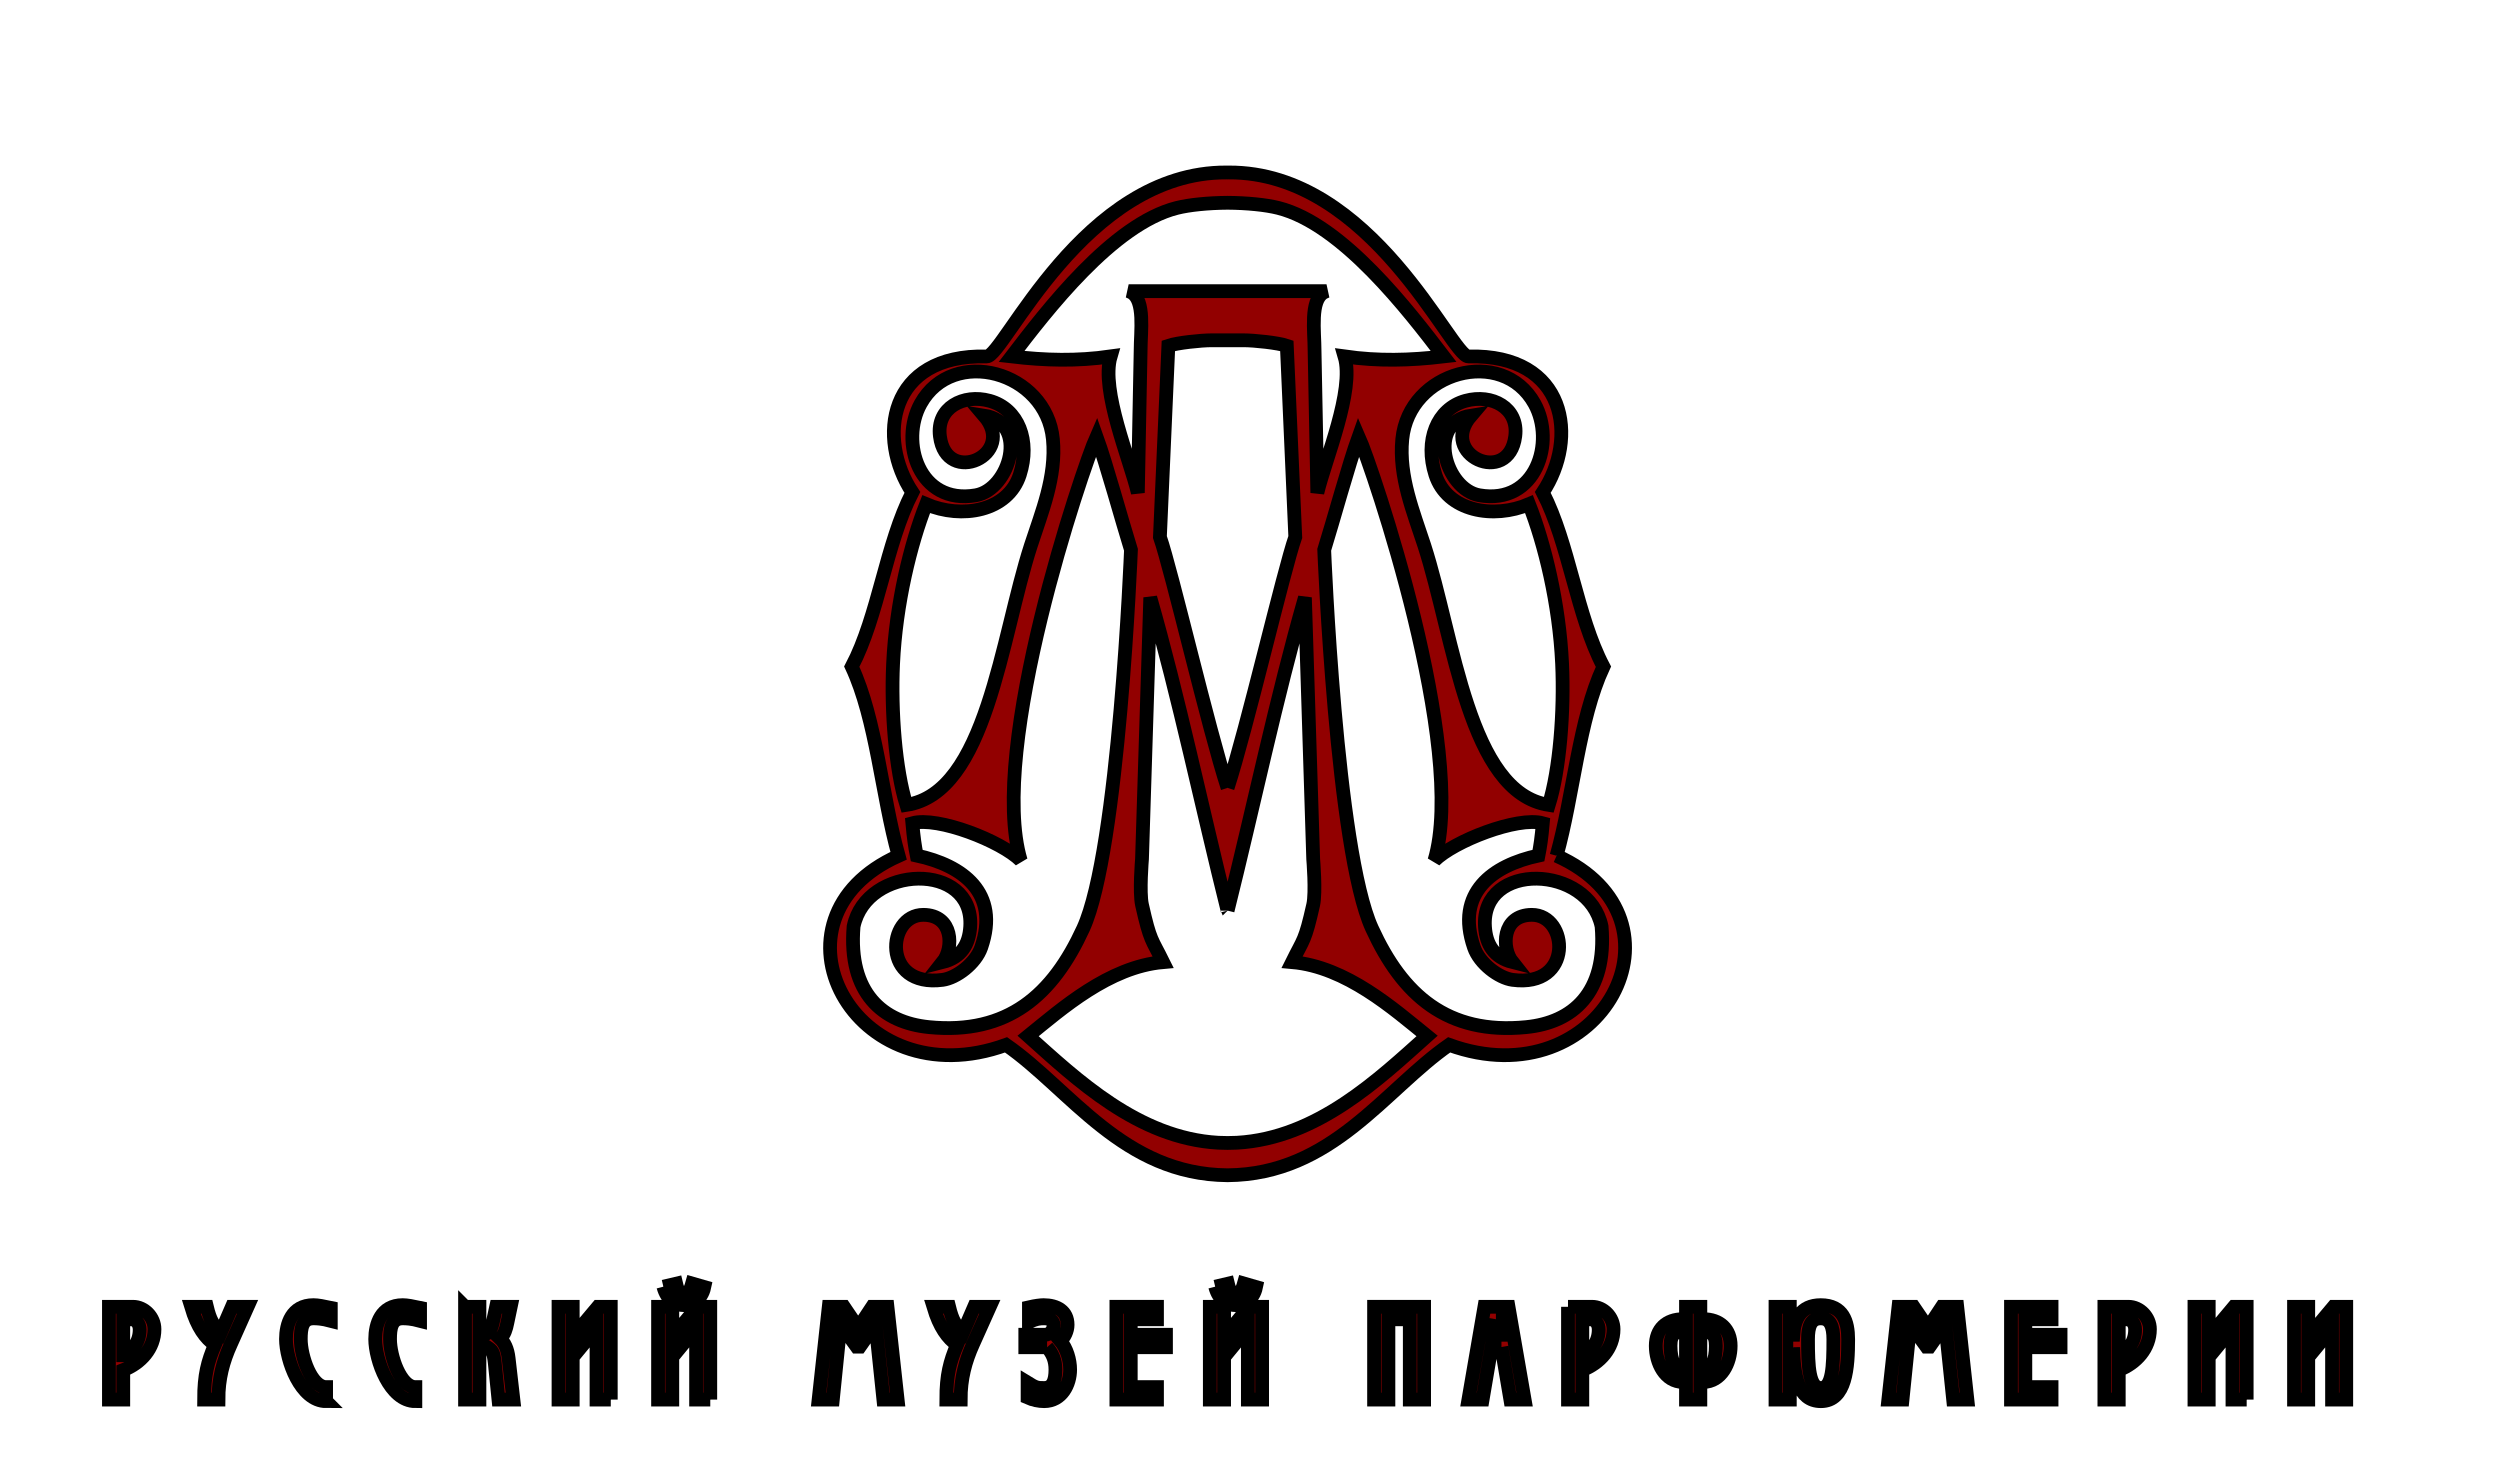 <?xml version="1.0" encoding="UTF-8" standalone="no"?> <svg xmlns:dc="http://purl.org/dc/elements/1.1/" xmlns:cc="http://creativecommons.org/ns#" xmlns:rdf="http://www.w3.org/1999/02/22-rdf-syntax-ns#" xmlns:svg="http://www.w3.org/2000/svg" xmlns="http://www.w3.org/2000/svg" xmlns:sodipodi="http://sodipodi.sourceforge.net/DTD/sodipodi-0.dtd" xmlns:inkscape="http://www.inkscape.org/namespaces/inkscape" width="425" height="250" stroke="null" xml:space="preserve" id="svg110" sodipodi:docname="logo-full-red.svg" inkscape:version="0.92.4 (5da689c313, 2019-01-14)">  <defs stroke="null" id="defs6"> <clipPath stroke="null" clipPathUnits="userSpaceOnUse" id="clipPath44"> <path stroke="null" d="m0,595.276l850.394,0l0,-595.276l-850.394,0l0,595.276z" id="path42"></path> </clipPath> <clipPath stroke="null" clipPathUnits="userSpaceOnUse" id="clipPath56"> <path stroke="null" d="m0,595.276l850.394,0l0,-595.276l-850.394,0l0,595.276z" id="path54"></path> </clipPath> </defs> <g stroke="null" id="g108" style="fill:#920000;fill-opacity:1"> <title stroke="null" id="title8">Layer 1</title> <g stroke="null" id="g14" transform="matrix(1.333 0 0 -1.333 0 793.701)" style="fill:#920000;fill-opacity:1"></g> <g stroke="null" id="g38" transform="matrix(1.333 0 0 -1.333 0 793.701)" style="fill:#920000;fill-opacity:1"> <g stroke="null" id="g40" clip-path="url(#clipPath44)" style="fill:#920000;fill-opacity:1"></g> </g> <g stroke="null" transform="matrix(2.341 0 0 -2.341 -281.773 915.497)" id="g52" clip-path="url(#clipPath56)" style="fill:#920000;fill-opacity:1"> <g stroke="null" id="g102" style="fill:#920000;fill-opacity:1"></g> <g stroke="null" id="g106" style="fill:#920000;fill-opacity:1"></g> <g stroke="null" id="g150" style="fill:#920000;fill-opacity:1"> <path stroke="null" fill-rule="nonzero" fill="#373535" d="m129.315,292.657c0.715,0.354 1.192,0.977 1.192,1.855c0,0.463 -0.27,0.754 -0.637,0.754l-0.555,0l0,-2.609zm-1.04,3.517l1.744,0c0.833,0 1.563,-0.754 1.563,-1.626c0,-1.392 -0.989,-2.477 -2.267,-2.972l0,-2.14l-1.04,0l0,6.738z" id="path152" style="fill:#920000;fill-opacity:1"></path> </g> <g stroke="null" id="g154" style="fill:#920000;fill-opacity:1"> <path stroke="null" fill-rule="nonzero" fill="#373535" d="m135.387,296.173c0.233,-0.957 0.454,-1.359 1.016,-1.856l0.804,1.856l1.134,0l-1.207,-2.699c-0.573,-1.26 -0.908,-2.518 -0.908,-4.038l-1.041,0c0,1.801 0.26,2.745 0.782,3.978c-0.689,0.483 -1.274,1.266 -1.721,2.759l1.141,0z" id="path156" style="fill:#920000;fill-opacity:1"></path> </g> <g stroke="null" id="g158" style="fill:#920000;fill-opacity:1"> <path stroke="null" fill-rule="nonzero" fill="#373535" d="m144.046,289.32c-1.855,0 -2.914,2.997 -2.914,4.506c0,1.081 0.402,2.467 1.998,2.467c0.311,0 0.731,-0.085 1.257,-0.196l0,-0.941c-0.656,0.171 -1.023,0.18 -1.257,0.18c-0.825,0 -0.923,-0.722 -0.923,-1.51c0,-1.267 0.77,-3.484 1.839,-3.484l0,-1.022z" id="path160" style="fill:#920000;fill-opacity:1"></path> </g> <g stroke="null" id="g162" style="fill:#920000;fill-opacity:1"> <path stroke="null" fill-rule="nonzero" fill="#373535" d="m150.527,289.32c-1.856,0 -2.915,2.997 -2.915,4.506c0,1.081 0.408,2.467 1.999,2.467c0.309,0 0.731,-0.085 1.258,-0.196l0,-0.941c-0.653,0.171 -1.021,0.18 -1.258,0.18c-0.822,0 -0.923,-0.722 -0.923,-1.51c0,-1.267 0.771,-3.484 1.839,-3.484l0,-1.022z" id="path164" style="fill:#920000;fill-opacity:1"></path> </g> <g stroke="null" id="g166" style="fill:#920000;fill-opacity:1"> <path stroke="null" fill-rule="nonzero" fill="#373535" d="m154.135,296.173l1.045,0l0,-2.031l0.218,0c0.379,0 0.627,0.312 0.745,0.864l0.252,1.167l1.056,0l-0.249,-1.185c-0.084,-0.412 -0.194,-0.822 -0.512,-1.122c0.3,-0.288 0.535,-0.73 0.612,-1.445l0.343,-2.985l-1.082,0l-0.27,2.667c-0.089,0.815 -0.185,0.898 -0.542,1.134l-0.571,0l0,-3.801l-1.045,0l0,6.737z" id="path168" style="fill:#920000;fill-opacity:1"></path> </g> <g stroke="null" id="g170" style="fill:#920000;fill-opacity:1"> <path stroke="null" fill-rule="nonzero" fill="#373535" d="m164.718,289.436l-1.035,0l0,5.178l-1.728,-2.096l0,-3.082l-1.032,0l0,6.737l1.032,0l0,-2.181l1.83,2.181l0.933,0l0,-6.737z" id="path172" style="fill:#920000;fill-opacity:1"></path> </g> <g stroke="null" id="g174" style="fill:#920000;fill-opacity:1"> <path stroke="null" fill-rule="nonzero" fill="#373535" d="m168.537,297.634l0.925,0.217c0.14,-0.598 0.259,-0.654 0.578,-0.654c0.294,0 0.419,0.068 0.586,0.666l0.885,-0.255c-0.204,-0.966 -0.949,-1.316 -1.471,-1.316c-0.578,0 -1.242,0.343 -1.503,1.342m3.406,-8.198l-1.029,0l0,5.184l-1.729,-2.102l0,-3.082l-1.033,0l0,6.737l1.033,0l0,-2.182l1.83,2.182l0.928,0l0,-6.737z" id="path176" style="fill:#920000;fill-opacity:1"></path> </g> <g stroke="null" id="g178" style="fill:#920000;fill-opacity:1"> <path stroke="null" fill-rule="nonzero" fill="#373535" d="m180.548,296.173l1.099,0l1.04,-1.533l1.015,1.533l1.108,0l0.738,-6.737l-1.033,0l-0.571,5.466l-1.139,-1.622l-0.236,0l-1.173,1.626l-0.553,-5.47l-1.032,0l0.737,6.737z" id="path180" style="fill:#920000;fill-opacity:1"></path> </g> <g stroke="null" id="g182" style="fill:#920000;fill-opacity:1"> <path stroke="null" fill-rule="nonzero" fill="#373535" d="m189.285,296.173c0.236,-0.957 0.452,-1.359 1.016,-1.856l0.804,1.856l1.136,0l-1.21,-2.699c-0.57,-1.26 -0.906,-2.518 -0.906,-4.038l-1.041,0c0,1.801 0.262,2.745 0.778,3.978c-0.683,0.483 -1.271,1.266 -1.717,2.759l1.14,0z" id="path184" style="fill:#920000;fill-opacity:1"></path> </g> <g stroke="null" id="g186" style="fill:#920000;fill-opacity:1"> <path stroke="null" fill-rule="nonzero" fill="#373535" d="m196.401,293.238l-1.582,0l0,0.904l1.418,0c0.38,0 0.64,0.334 0.64,0.706c0,0.302 -0.251,0.488 -0.689,0.488c-0.335,0 -0.578,-0.032 -1.104,-0.267l0,1.069c0.45,0.104 0.853,0.155 1.062,0.155c0.984,0 1.745,-0.44 1.745,-1.428c0,-0.437 -0.217,-0.898 -0.519,-1.166c0.46,-0.558 0.704,-1.382 0.704,-2.091c0,-1.05 -0.595,-2.288 -1.888,-2.288c-0.384,0 -0.821,0.091 -1.201,0.262l0,1.08c0.613,-0.379 0.725,-0.387 1.201,-0.387c0.614,0 0.821,0.521 0.821,1.333c0,0.664 -0.194,1.151 -0.608,1.63" id="path188" style="fill:#920000;fill-opacity:1"></path> </g> <g stroke="null" id="g190" style="fill:#920000;fill-opacity:1"> <path stroke="null" fill-rule="nonzero" fill="#373535" d="m204.383,296.173l0,-0.907l-1.905,0l0,-1.124l2.558,0l0,-0.905l-2.558,0l0,-2.895l1.905,0l0,-0.906l-2.947,0l0,6.737l2.947,0z" id="path192" style="fill:#920000;fill-opacity:1"></path> </g> <g stroke="null" id="g194" style="fill:#920000;fill-opacity:1"> <path stroke="null" fill-rule="nonzero" fill="#373535" d="m208.609,297.634l0.923,0.217c0.144,-0.598 0.26,-0.654 0.579,-0.654c0.293,0 0.421,0.068 0.587,0.666l0.88,-0.255c-0.201,-0.966 -0.946,-1.316 -1.467,-1.316c-0.579,0 -1.243,0.343 -1.502,1.342m3.409,-8.198l-1.036,0l0,5.184l-1.726,-2.102l0,-3.082l-1.036,0l0,6.737l1.036,0l0,-2.182l1.828,2.182l0.934,0l0,-6.737z" id="path196" style="fill:#920000;fill-opacity:1"></path> </g> <g stroke="null" id="g198" style="fill:#920000;fill-opacity:1"> <path stroke="null" fill-rule="nonzero" fill="#373535" d="m220.148,296.173l3.633,0l0,-6.737l-1.04,0l0,5.83l-1.552,0l0,-5.83l-1.041,0l0,6.737z" id="path200" style="fill:#920000;fill-opacity:1"></path> </g> <g stroke="null" id="g202" style="fill:#920000;fill-opacity:1"> <path stroke="null" fill-rule="nonzero" fill="#373535" d="m228.995,295.275l-0.184,-1.133l0.453,0l-0.186,1.133l-0.083,0zm0.403,-2.021l-0.721,0l-0.648,-3.818l-1.029,0l1.162,6.737l1.748,0l1.169,-6.737l-1.034,0l-0.647,3.818z" id="path204" style="fill:#920000;fill-opacity:1"></path> </g> <g stroke="null" id="g206" style="fill:#920000;fill-opacity:1"> <path stroke="null" fill-rule="nonzero" fill="#373535" d="m235.27,292.657c0.713,0.354 1.191,0.977 1.191,1.855c0,0.463 -0.266,0.754 -0.637,0.754l-0.554,0l0,-2.609zm-1.04,3.517l1.744,0c0.832,0 1.564,-0.754 1.564,-1.626c0,-1.392 -0.994,-2.477 -2.268,-2.972l0,-2.14l-1.04,0l0,6.738z" id="path208" style="fill:#920000;fill-opacity:1"></path> </g> <g stroke="null" id="g210" style="fill:#920000;fill-opacity:1"> <path stroke="null" fill-rule="nonzero" fill="#373535" d="m243.841,291.618l0.11,0c0.704,0 1.015,0.622 1.015,1.719c0,0.914 -0.371,1.034 -1.06,1.034l-0.065,0l0,-2.753zm-1.115,2.753c-0.689,0 -1.05,-0.12 -1.05,-1.034c0,-1.097 0.309,-1.719 1.007,-1.719l0.116,0l0,2.753l-0.073,0zm1.115,1.802l0,-0.899l0.204,0c1.215,0 1.997,-0.719 1.997,-1.937c0,-1.226 -0.675,-2.623 -1.997,-2.623l-0.204,0l0,-1.279l-1.042,0l0,1.279l-0.208,0c-1.326,0 -1.987,1.397 -1.987,2.623c0,1.218 0.768,1.937 1.987,1.937l0.208,0l0,0.899l1.042,0z" id="path212" style="fill:#920000;fill-opacity:1"></path> </g> <g stroke="null" id="g214" style="fill:#920000;fill-opacity:1"> <path stroke="null" fill-rule="nonzero" fill="#373535" d="m253.501,293.807c0,0.949 -0.226,1.528 -0.915,1.528c-0.72,0 -0.927,-0.579 -0.927,-1.528c0,-2.022 0.074,-3.532 0.938,-3.532c0.838,0 0.904,1.51 0.904,3.532m-2.916,-0.569l-0.247,0l0,-3.802l-1.039,0l0,6.737l1.039,0l0,-2.031l0.252,0c0.074,1.102 0.522,2.15 1.996,2.15c1.622,0 1.99,-1.184 1.99,-2.485c0,-2.022 -0.152,-4.487 -1.979,-4.487c-1.702,0 -1.982,1.97 -2.012,3.918" id="path216" style="fill:#920000;fill-opacity:1"></path> </g> <g stroke="null" id="g218" style="fill:#920000;fill-opacity:1"> <path stroke="null" fill-rule="nonzero" fill="#373535" d="m258.23,296.173l1.098,0l1.044,-1.533l1.014,1.533l1.11,0l0.736,-6.737l-1.033,0l-0.57,5.466l-1.142,-1.622l-0.232,0l-1.177,1.626l-0.556,-5.47l-1.029,0l0.737,6.737z" id="path220" style="fill:#920000;fill-opacity:1"></path> </g> <g stroke="null" id="g222" style="fill:#920000;fill-opacity:1"> <path stroke="null" fill-rule="nonzero" fill="#373535" d="m269.345,296.173l0,-0.907l-1.904,0l0,-1.124l2.558,0l0,-0.905l-2.558,0l0,-2.895l1.904,0l0,-0.906l-2.945,0l0,6.737l2.945,0z" id="path224" style="fill:#920000;fill-opacity:1"></path> </g> <g stroke="null" id="g226" style="fill:#920000;fill-opacity:1"> <path stroke="null" fill-rule="nonzero" fill="#373535" d="m274.225,292.657c0.711,0.354 1.189,0.977 1.189,1.855c0,0.463 -0.269,0.754 -0.635,0.754l-0.554,0l0,-2.609zm-1.043,3.517l1.747,0c0.829,0 1.559,-0.754 1.559,-1.626c0,-1.392 -0.99,-2.477 -2.263,-2.972l0,-2.14l-1.043,0l0,6.738z" id="path228" style="fill:#920000;fill-opacity:1"></path> </g> <g stroke="null" id="g230" style="fill:#920000;fill-opacity:1"> <path stroke="null" fill-rule="nonzero" fill="#373535" d="m283.515,289.436l-1.031,0l0,5.178l-1.725,-2.096l0,-3.082l-1.036,0l0,6.737l1.036,0l0,-2.181l1.828,2.181l0.928,0l0,-6.737z" id="path232" style="fill:#920000;fill-opacity:1"></path> </g> <g stroke="null" id="g234" style="fill:#920000;fill-opacity:1"> <path stroke="null" fill-rule="nonzero" fill="#373535" d="m290.745,289.436l-1.03,0l0,5.178l-1.73,-2.096l0,-3.082l-1.032,0l0,6.737l1.032,0l0,-2.181l1.83,2.181l0.93,0l0,-6.737z" id="path236" style="fill:#920000;fill-opacity:1"></path> </g> <g stroke="null" id="g238" style="fill:#920000;fill-opacity:1"> <path stroke="null" fill-rule="evenodd" fill="#373535" d="m231.201,316.483c-5.741,-0.569 -8.997,2.339 -11.205,7.165c-2.602,5.687 -3.469,27.496 -3.469,27.496c0.651,2.086 1.777,6.217 2.501,8.226c1.002,-2.253 7.937,-22.658 5.503,-30.787c1.398,1.399 6.028,3.217 7.87,2.705c-0.091,-1.043 -0.183,-1.67 -0.316,-2.344c-3.329,-0.72 -6.052,-2.691 -4.685,-6.667c0.408,-1.192 1.818,-2.228 2.8,-2.361c4.458,-0.599 4.069,4.734 1.4,4.72c-2.172,-0.01 -2.217,-2.409 -1.4,-3.431c-1.351,0.34 -1.919,1.281 -2,2.573c-0.301,4.761 7.535,4.528 8.47,0.013c0.4,-4.839 -2.114,-6.975 -5.469,-7.308m-21.01,-8.396c-0.229,-0.012 -0.455,-0.017 -0.681,-0.017c-0.225,0 -0.451,0.005 -0.679,0.017c-5.835,0.326 -10.334,4.651 -13.806,7.753c2.433,1.968 5.858,5.019 9.804,5.365c-0.833,1.692 -0.934,1.477 -1.534,4.16c-0.204,0.914 0,3.324 0,3.324l0.6,18.989c2.08,-7.266 3.742,-15.233 5.615,-22.736l0,-0.003l0,0.002c0,0 0.001,-0.001 0.001,-0.002l0,0.003c1.874,7.503 3.535,15.47 5.615,22.736l0.601,-18.989c0,0 0.203,-2.41 0,-3.324c-0.601,-2.683 -0.701,-2.468 -1.535,-4.16c3.946,-0.346 7.37,-3.397 9.805,-5.365c-3.473,-3.102 -7.972,-7.427 -13.806,-7.753m-22.371,8.396c-3.354,0.333 -5.869,2.469 -5.47,7.308c0.936,4.515 8.773,4.748 8.472,-0.013c-0.082,-1.292 -0.65,-2.233 -2,-2.573c0.816,1.022 0.772,3.421 -1.401,3.431c-2.669,0.014 -3.057,-5.319 1.401,-4.72c0.982,0.133 2.39,1.169 2.801,2.361c1.366,3.976 -1.359,5.947 -4.687,6.667c-0.134,0.674 -0.225,1.301 -0.317,2.344c1.844,0.512 6.474,-1.306 7.872,-2.705c-2.436,8.129 4.502,28.534 5.502,30.787c0.724,-2.009 1.85,-6.14 2.501,-8.226c0,0 -0.866,-21.809 -3.467,-27.496c-2.211,-4.826 -5.466,-7.734 -11.207,-7.165m-2.6,26.391c0.202,4.371 1.274,8.73 2.401,11.585c2.57,-1.099 5.945,-0.536 6.803,2.145c0.781,2.445 -0.091,4.784 -2.201,5.362c-1.893,0.521 -3.864,-0.497 -3.602,-2.573c0.467,-3.698 5.64,-1.339 3.202,1.502c3.28,-0.506 1.885,-5.367 -0.601,-5.792c-4.133,-0.71 -5.531,3.889 -4.001,6.651c2.334,4.214 9.125,2.361 9.605,-2.576c0.264,-2.738 -0.827,-5.325 -1.602,-7.722c-2.179,-6.744 -3.217,-17.95 -9.038,-18.838c-0.8,2.573 -1.127,6.803 -0.966,10.256m24.29,-9.017c-1.374,4.22 -4.076,15.82 -4.914,18.218l0.614,13.886c0.631,0.215 2.36,0.399 3.15,0.399l2.301,0c0.79,0 2.519,-0.184 3.151,-0.399l0.614,-13.886c-0.839,-2.398 -3.54,-13.998 -4.916,-18.218m-3.681,42.115c0.903,0.226 2.274,0.363 3.681,0.373c1.408,-0.01 2.779,-0.147 3.682,-0.373c4.67,-1.172 9.496,-7.504 12.006,-10.786c-2.476,-0.29 -4.73,-0.349 -7.194,0c0.73,-2.474 -1.396,-7.461 -1.977,-9.906l-0.201,10.337c0,1.385 -0.338,3.633 0.668,4.218l0.2,0.091l-14.368,0l0.201,-0.091c1.007,-0.585 0.668,-2.833 0.668,-4.218l-0.201,-10.337c-0.58,2.445 -2.707,7.432 -1.977,9.906c-2.464,-0.349 -4.719,-0.29 -7.194,0c2.511,3.282 7.336,9.614 12.006,10.786m25.972,-14.218c1.529,-2.762 0.132,-7.361 -4.002,-6.651c-2.486,0.425 -3.881,5.286 -0.601,5.792c-2.438,-2.841 2.735,-5.2 3.202,-1.502c0.261,2.076 -1.709,3.094 -3.602,2.573c-2.11,-0.578 -2.983,-2.917 -2.201,-5.362c0.857,-2.681 4.235,-3.244 6.803,-2.145c1.127,-2.855 2.198,-7.214 2.402,-11.585c0.16,-3.453 -0.167,-7.683 -0.967,-10.256c-5.821,0.888 -6.86,12.094 -9.038,18.838c-0.775,2.397 -1.866,4.984 -1.601,7.722c0.479,4.937 7.27,6.79 9.605,2.576m1.6,-32.827c1.244,4.468 1.607,9.865 3.403,13.731c-1.948,3.706 -2.481,8.926 -4.403,12.658c2.581,3.886 1.795,10.059 -5.403,9.87c-1.226,-0.033 -7.001,13.417 -17.408,13.36c-0.028,0 -0.052,-0.002 -0.08,-0.002c-0.027,0 -0.051,0.002 -0.078,0.002c-10.408,0.057 -16.182,-13.393 -17.409,-13.36c-7.198,0.189 -7.983,-5.984 -5.404,-9.87c-1.921,-3.732 -2.455,-8.952 -4.4,-12.658c1.794,-3.866 2.157,-9.263 3.4,-13.731c-10.207,-4.564 -3.263,-17.75 7.805,-13.731c4.692,-3.263 8.501,-9.412 16.086,-9.47l0.001,0c7.586,0.058 11.393,6.207 16.086,9.47c11.068,-4.019 18.011,9.167 7.804,13.731" id="path240" style="fill:#920000;fill-opacity:1"></path> </g> </g> </g> </svg> 